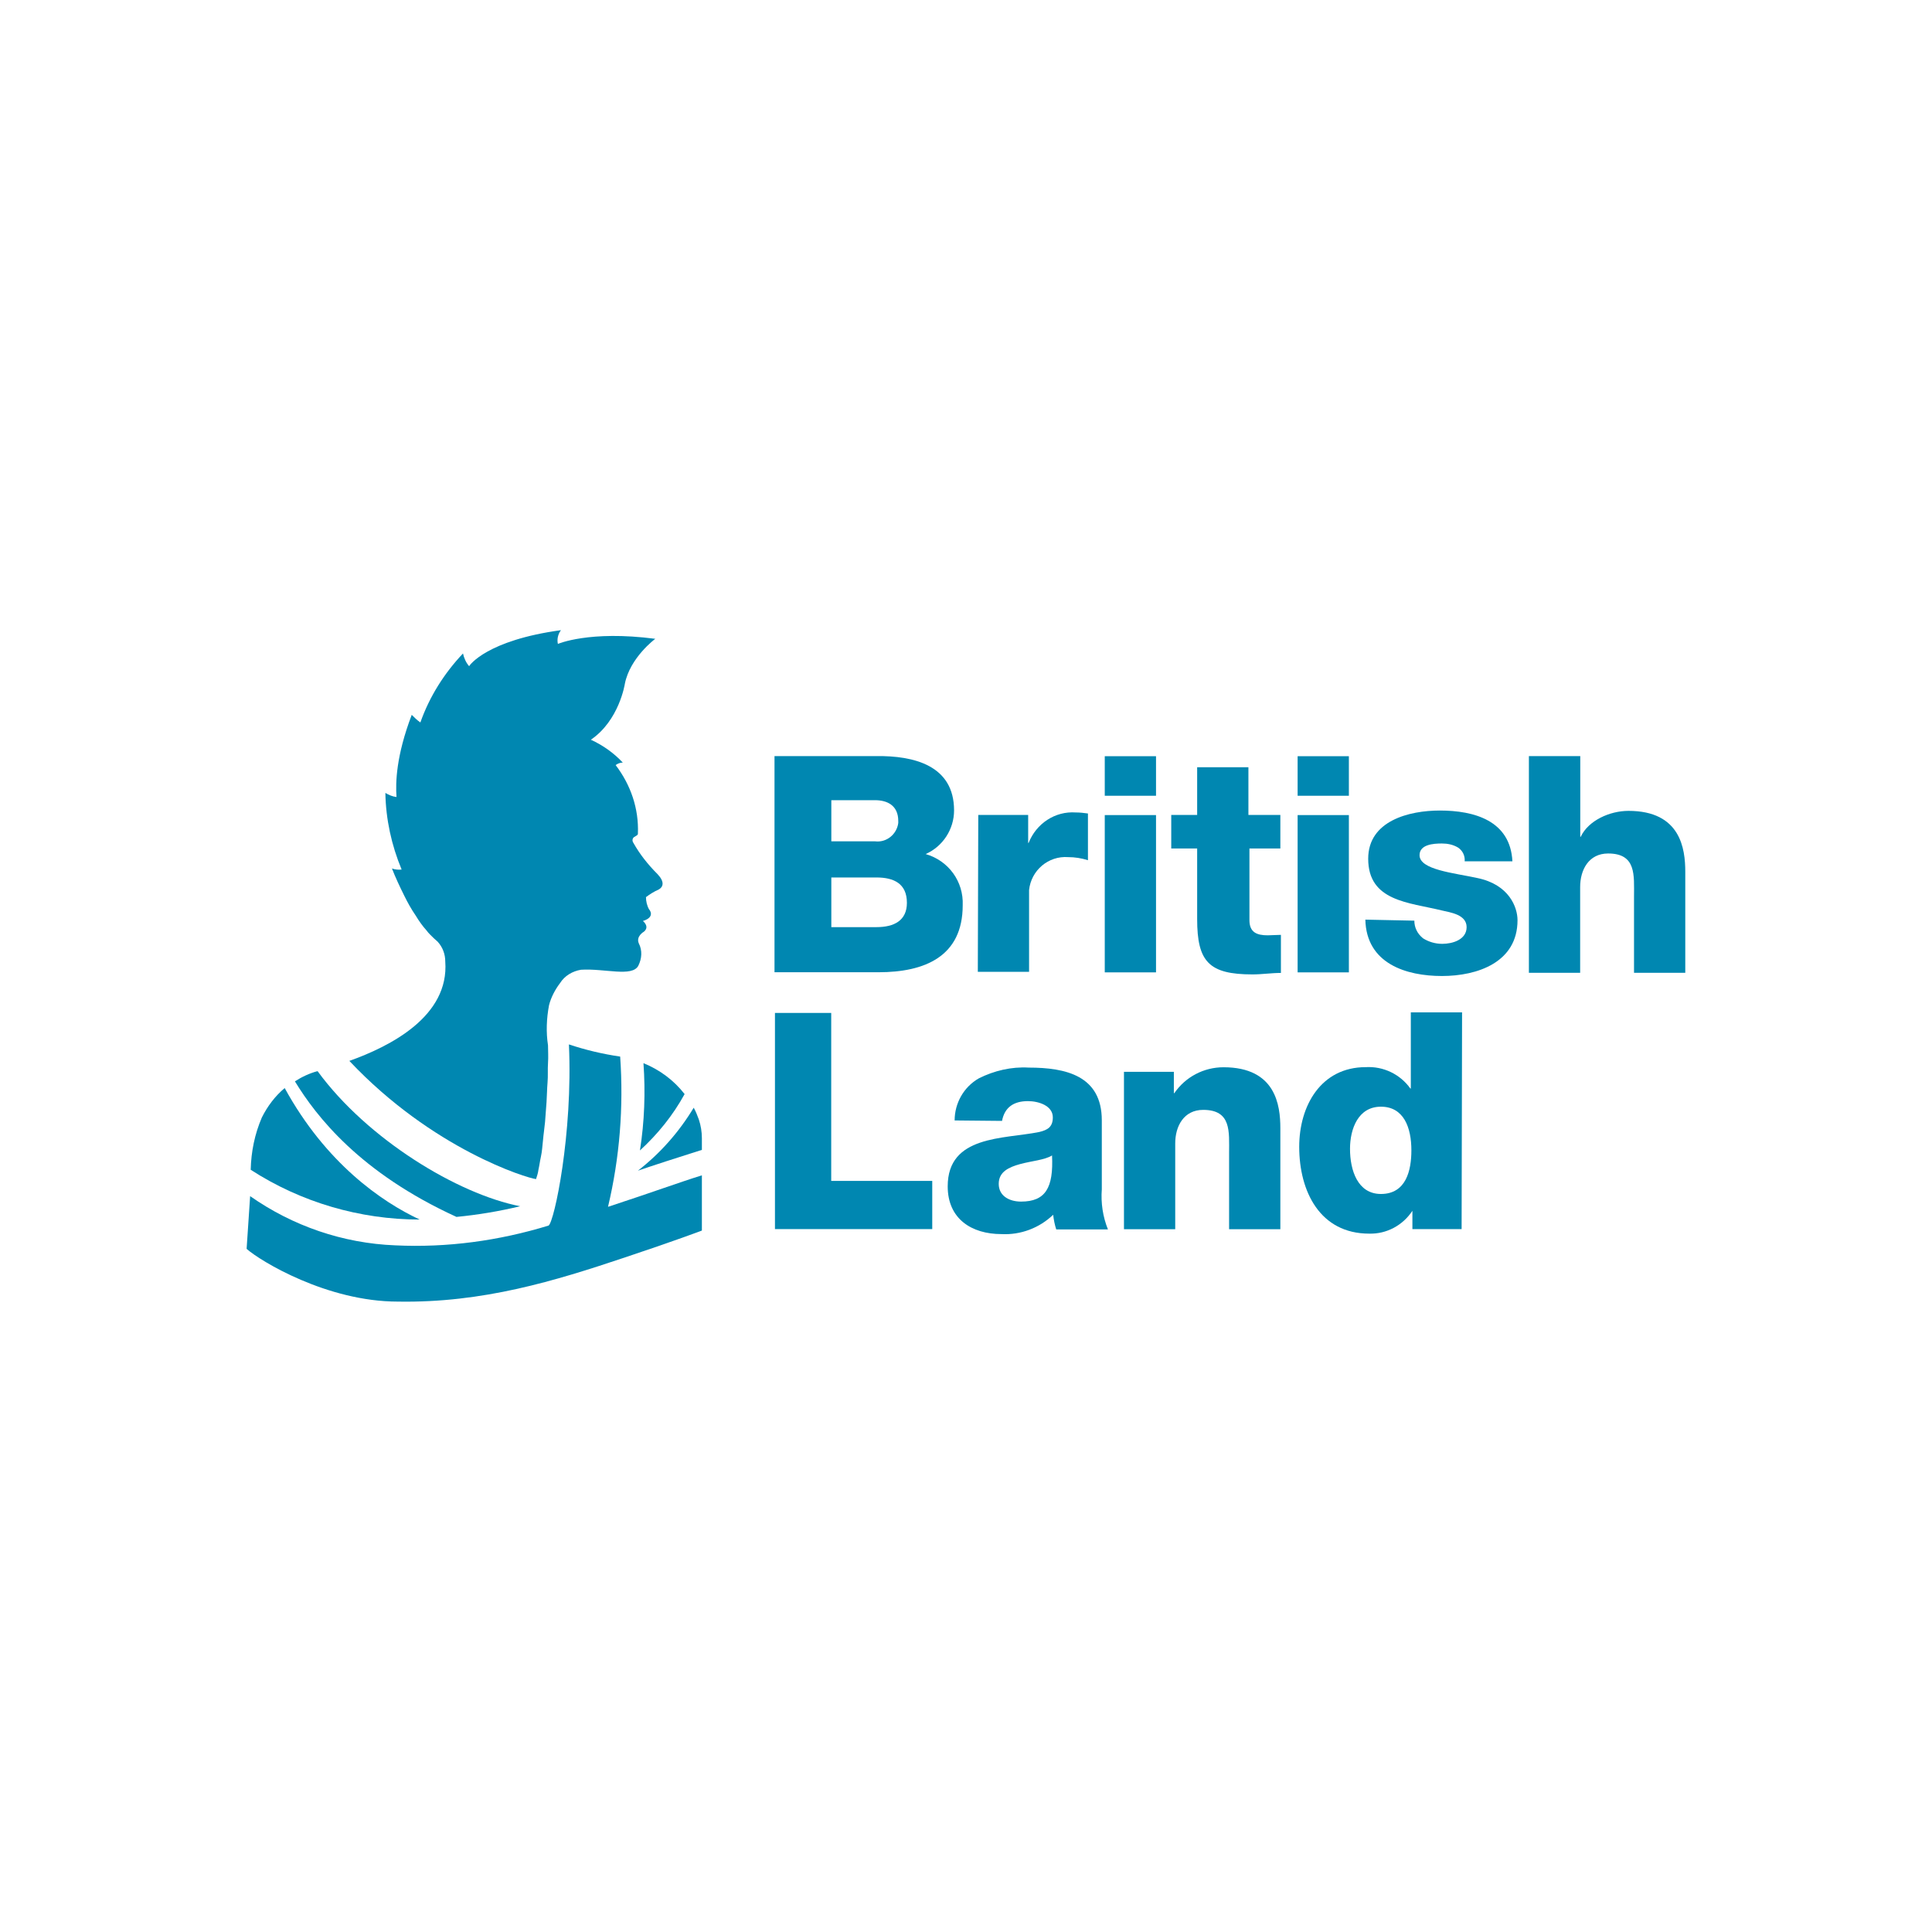 <?xml version="1.0" encoding="UTF-8"?> <svg xmlns="http://www.w3.org/2000/svg" id="Layer_1" viewBox="0 0 170 170"><path d="m68.19,66.53h8.93c3.26-.04,6.83.8,6.83,4.78,0,1.65-.98,3.17-2.5,3.84,2.01.58,3.35,2.41,3.26,4.51,0,4.51-3.35,5.89-7.41,5.89h-9.15v-19.02h.04Zm4.96,7.5h3.84c1.03.13,1.92-.63,2.05-1.61v-.18c0-1.38-.98-1.83-2.05-1.83h-3.84v3.62Zm0,7.55h3.97c1.56,0,2.68-.58,2.68-2.14,0-1.7-1.16-2.23-2.68-2.23h-3.97s0,4.38,0,4.38Z" style="fill:#0087b1; stroke-width:0px;"></path><path d="m86.09,71.71h4.38v2.46h.04c.67-1.7,2.32-2.81,4.15-2.68.36,0,.71.04,1.07.09v4.11c-.58-.18-1.16-.27-1.74-.27-1.74-.13-3.26,1.16-3.44,2.9v7.19h-4.51l.04-13.8Z" style="fill:#0087b1; stroke-width:0px;"></path><path d="m101.72,70.02h-4.51v-3.48h4.51v3.48Zm-4.51,1.7h4.51v13.84h-4.51v-13.84Z" style="fill:#0087b1; stroke-width:0px;"></path><path d="m112.75,74.66h-2.81v6.3c0,1.07.63,1.34,1.61,1.34.36,0,.76-.04,1.16-.04v3.35c-.85,0-1.65.13-2.5.13-3.84,0-4.87-1.12-4.87-4.87v-6.21h-2.28v-2.95h2.28v-4.2h4.51v4.2h2.81v2.95h.09Z" style="fill:#0087b1; stroke-width:0px;"></path><path d="m118.69,70.02h-4.51v-3.48h4.51v3.48Zm-4.51,1.7h4.51v13.84h-4.51v-13.84Z" style="fill:#0087b1; stroke-width:0px;"></path><path d="m124.45,81c0,.63.27,1.16.76,1.56.49.31,1.07.49,1.7.49.89,0,2.14-.36,2.14-1.47s-1.43-1.29-2.19-1.47c-2.9-.71-6.47-.8-6.47-4.55,0-3.35,3.62-4.24,6.3-4.24,3.04,0,6.21.89,6.39,4.47h-4.2c.04-.49-.18-.94-.58-1.21-.45-.27-.94-.36-1.43-.36-.76,0-1.96.09-1.96,1.03,0,1.29,3.04,1.56,5.09,2.01,2.81.58,3.53,2.59,3.53,3.71,0,3.71-3.53,4.91-6.65,4.91s-6.65-1.07-6.74-4.96l4.33.09Z" style="fill:#0087b1; stroke-width:0px;"></path><path d="m134.54,66.53h4.51v7.1h.04c.67-1.43,2.55-2.28,4.2-2.28,4.6,0,5,3.35,5,5.36v8.89h-4.51v-6.7c0-1.88.22-3.8-2.28-3.8-1.7,0-2.46,1.43-2.46,2.95v7.55h-4.51v-19.07h0Z" style="fill:#0087b1; stroke-width:0px;"></path><polygon points="68.19 89.13 73.14 89.13 73.14 103.91 82.03 103.91 82.03 108.15 68.19 108.15 68.19 89.13" style="fill:#0087b1; stroke-width:0px;"></polygon><path d="m84,98.59c0-1.52.8-2.95,2.14-3.71,1.34-.67,2.86-1.03,4.38-.94,3.26,0,6.43.71,6.43,4.64v6.07c-.09,1.21.09,2.41.54,3.53h-4.55c-.13-.4-.22-.85-.27-1.29-1.21,1.16-2.86,1.79-4.55,1.7-2.63,0-4.73-1.34-4.73-4.2,0-4.51,4.91-4.15,8.04-4.78.76-.18,1.21-.45,1.21-1.29,0-1.03-1.25-1.43-2.19-1.43-1.25,0-2.05.54-2.28,1.74l-4.15-.04Zm5.85,7.14c2.14,0,2.86-1.21,2.72-4.06-.63.4-1.83.49-2.81.76s-1.88.67-1.88,1.74.94,1.56,1.96,1.56" style="fill:#0087b1; stroke-width:0px;"></path><path d="m98.91,94.31h4.38v1.88h.04c.98-1.43,2.59-2.28,4.33-2.28,4.6,0,5,3.35,5,5.36v8.89h-4.51v-6.7c0-1.88.22-3.8-2.28-3.8-1.7,0-2.46,1.43-2.46,2.95v7.55h-4.51v-13.84h0Z" style="fill:#0087b1; stroke-width:0px;"></path><path d="m128.61,108.15h-4.33v-1.61h0c-.85,1.29-2.28,2.05-3.8,2.01-4.33,0-6.16-3.71-6.16-7.64,0-3.62,1.92-7.01,5.85-7.01,1.56-.09,3.04.63,3.93,1.88h.04v-6.7h4.51l-.04,19.07Zm-9.82-7.06c0,1.88.67,3.97,2.72,3.97,2.23,0,2.68-2.1,2.68-3.84,0-2.01-.67-3.84-2.68-3.84s-2.72,1.96-2.72,3.71" style="fill:#0087b1; stroke-width:0px;"></path><path d="m61.76,103.42c-1.88.58-4.29,1.47-8.26,2.77,1.03-4.33,1.38-8.8,1.07-13.22-1.52-.22-3.04-.58-4.51-1.07.36,7.86-1.29,15.63-1.79,15.94-4.38,1.34-8.93,1.96-13.49,1.74-4.6-.18-9.02-1.7-12.77-4.33l-.31,4.64c1.21,1.07,7.06,4.64,13.31,4.64,7.5.13,13.84-1.83,19.96-3.88,4.42-1.47,6.79-2.37,6.79-2.37v-4.87Z" style="fill:#0087b1; stroke-width:0px;"></path><path d="m25.05,95.74c-.85.71-1.52,1.61-2.01,2.59-.63,1.47-.94,2.99-.98,4.6,4.42,2.86,9.6,4.38,14.87,4.38-3.35-1.56-8.26-4.96-11.88-11.57Z" style="fill:#0087b1; stroke-width:0px;"></path><path d="m40.14,107.08c1.88-.18,3.75-.49,5.63-.94-5.49-1.07-13.44-5.89-17.82-11.88h-.04c-.67.18-1.34.49-1.96.89,1.88,3.08,5.72,8.04,14.2,11.92Z" style="fill:#0087b1; stroke-width:0px;"></path><path d="m56.31,101.23c1.56-1.43,2.9-3.08,3.93-4.96-.94-1.21-2.19-2.14-3.62-2.72.18,2.55.09,5.14-.31,7.68Z" style="fill:#0087b1; stroke-width:0px;"></path><path d="m56.13,103.01c1.16-.4,3.66-1.21,5.63-1.83v-1.03c0-.54-.09-1.12-.27-1.65-.13-.36-.27-.71-.45-1.03-1.29,2.14-2.95,4.02-4.91,5.54Z" style="fill:#0087b1; stroke-width:0px;"></path><path d="m47.16,103.77c.09-.27.18-.54.22-.85.09-.4.13-.76.22-1.16s.13-.94.18-1.43c.04-.49.13-1.07.18-1.61.04-.54.09-1.16.13-1.74s.04-1.16.09-1.74,0-1.12.04-1.7,0-1.03,0-1.56c-.18-1.16-.13-2.37.09-3.53.18-.71.54-1.38.98-1.96.4-.63,1.07-1.03,1.83-1.16,2.1-.13,4.51.67,5.05-.36.31-.63.36-1.34.04-1.96-.27-.63.45-1.03.45-1.03.54-.45-.09-.94-.09-.94,1.16-.36.54-1.03.54-1.03-.18-.31-.27-.71-.27-1.07.36-.27.71-.49,1.12-.67.4-.22.54-.67-.09-1.34-.85-.85-1.56-1.74-2.14-2.77-.13-.18-.09-.45.13-.54.18-.13.27-.13.27-.27.09-2.19-.63-4.29-1.96-6.03.18-.13.4-.22.63-.22-.8-.85-1.74-1.52-2.81-2.01,2.5-1.7,2.99-4.91,2.99-4.91.45-2.32,2.68-3.97,2.68-3.97-5.81-.76-8.57.45-8.57.45-.09-.4,0-.85.27-1.21-6.52.89-8.04,3.08-8.08,3.17-.27-.31-.45-.71-.54-1.12-1.65,1.74-2.95,3.8-3.75,6.07-.27-.18-.54-.45-.76-.67-1.38,3.62-1.43,5.98-1.34,7.23-.36-.04-.67-.18-.98-.36.04,2.32.54,4.6,1.43,6.74-.31.04-.58,0-.85-.09.31.8.67,1.56,1.07,2.37.31.63.63,1.21,1.03,1.79.27.45.58.89.94,1.29.09.13.22.27.31.36.22.22.45.45.67.63.45.49.67,1.12.67,1.74.36,4.82-4.82,7.46-8.44,8.75,7.32,7.77,15.63,10.32,16.43,10.4Z" style="fill:#0087b1; stroke-width:0px;"></path></svg> 